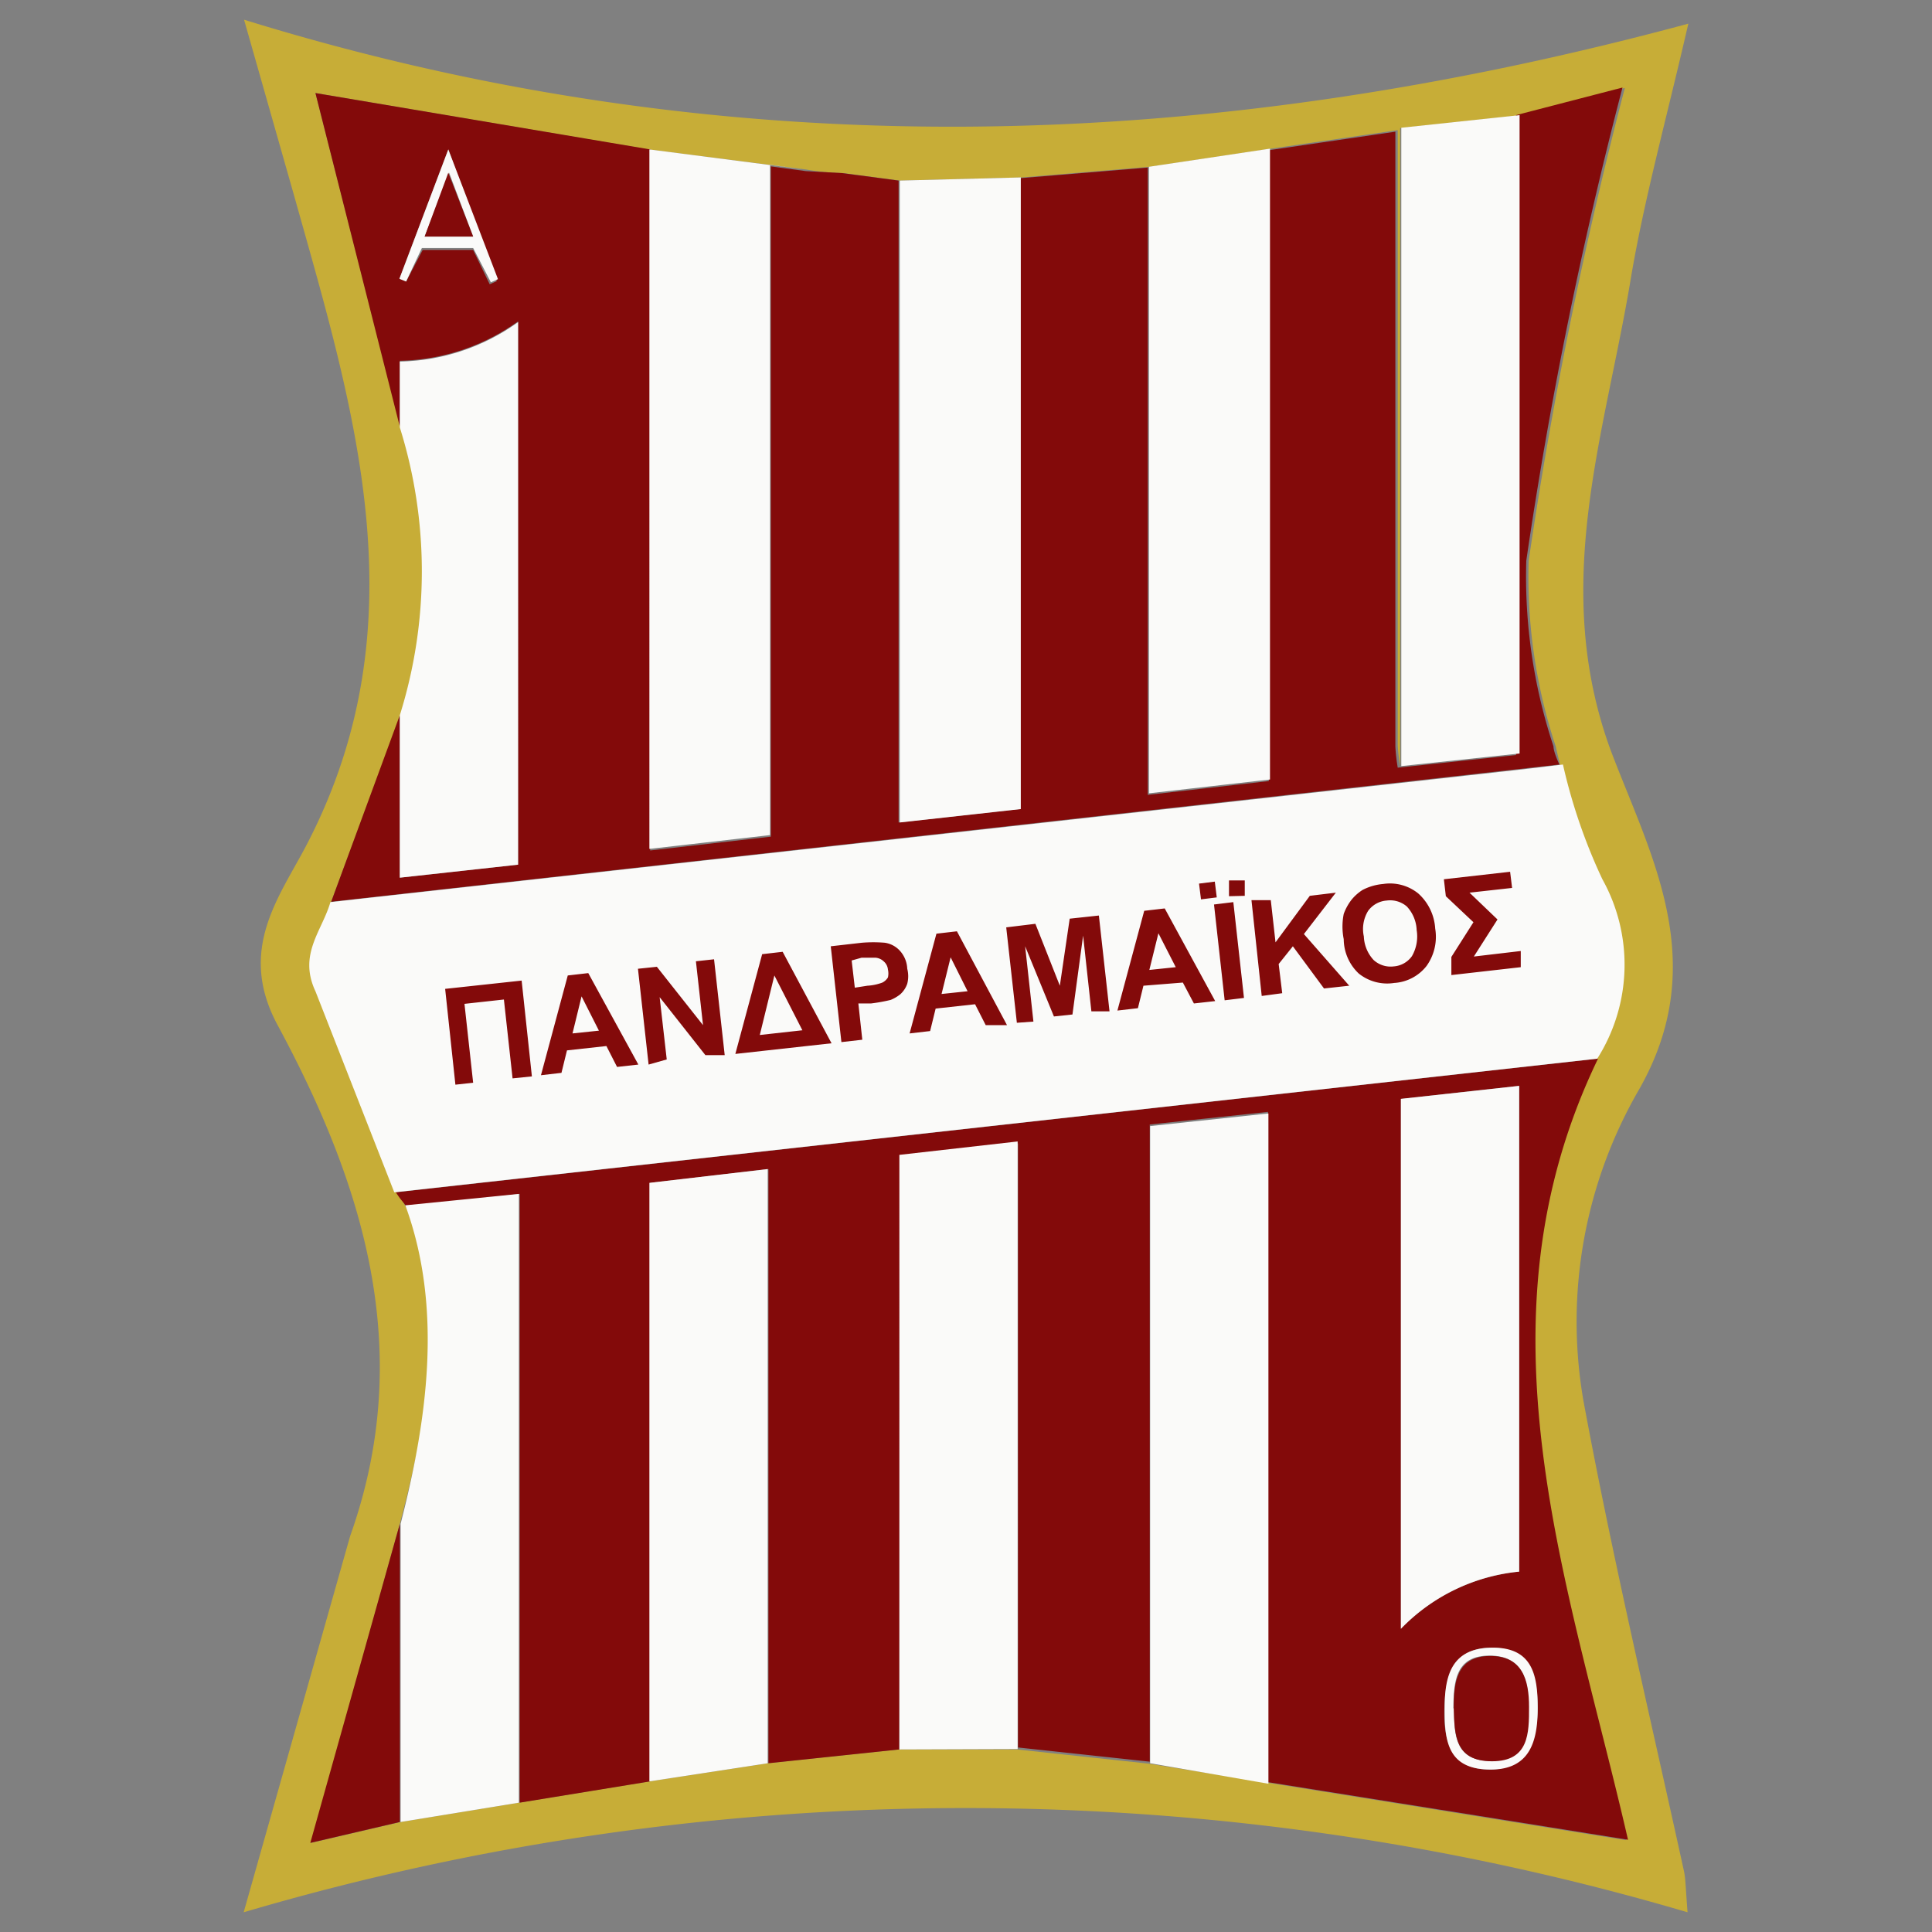 <?xml version="1.0" encoding="iso-8859-1"?>
<svg xmlns="http://www.w3.org/2000/svg" width="49" height="49" xmlns:v="https://vecta.io/nano"><rect width="100%" height="100%" fill="#808080" stroke="none"/><path d="M42.8 48.5a64.73 64.73 0 0 0-36.62 0l2.7-9.54c1.69-4.74.3-9-1.86-13-1-1.9.08-3.23.76-4.54C10.69 15.82 9 10.45 7.47 5L6.19.5c12.25 3.79 24.36 3.41 36.63.1-.57 2.48-1.14 4.52-1.48 6.59-.66 3.9-2 7.68-.5 11.81 1 2.66 2.59 5.39.72 8.65a11.74 11.74 0 0 0-1.4 7.88c.74 4 1.69 8 2.55 11.93.04.19.04.39.09 1.04zm-32.66-9.85l-2.25 8.09 2.27-.53 3-.49 3.31-.54 3-.46 3.32-.35h3l3.34.36 3 .48 9.11 1.46c-1.52-6.6-4-13.1-.76-19.81a4.6 4.6 0 0 0 .05-4.62 17.76 17.76 0 0 1-1.07-3.3 13.69 13.69 0 0 1-.69-4.71 111 111 0 0 1 2.44-12l-2.7.7-3 .32v16.18a4.78 4.78 0 0 1-.06-.53V3.3l-3.21.47-3.07.46-3.25.27-3.1.08-1.43-.19a6 6 0 0 1-.94-.09l-4-.51L8 2.36l2.16 8.48a12.2 12.2 0 0 1 0 7.3L8.4 22.87c-.21.73-.81 1.32-.37 2.26.78 1.65 1.38 3.4 2.05 5.1l.35.62c.89 2.64.39 5.22-.29 7.8z" fill="#c7ad37"/><path d="M21.36 4.39l1.43.19v16.28l3.07-.34V20 4.52l3.25-.27v15.91l3.07-.35v-16l3.21-.47v15.6a4.78 4.78 0 0 0 .06.53l3-.32V2.92l2.7-.7a111 111 0 0 0-2.44 12 13.69 13.69 0 0 0 .69 4.71c0 .15.15.46.15.46L8.4 22.87l1.74-4.73v4.12l3-.33V8.15a5.31 5.31 0 0 1-3 1v1.67L8 2.36l8.49 1.43v17.78l3.06-.35v-17l.89.12m-9.72 2H12l.42.87.18-.08-1.23-3.34-1.24 3.28.17.07zm12.09 38.03l-3.32.35V29.65l-3 .35v15.18l-3.31.54V30.28l-2.86.34c-.14-.2-.13-.15-.28-.38l30.49-3.39c-3.24 6.71-.76 13.21.76 19.81l-9.13-1.46v-17l-3 .32v16.16l-3.34-.36V29l-3 .34zm12.72-16.5v13.44a4.82 4.82 0 0 1 3-1.45V27.54zM39 43.31c0-.83-.22-1.55-1.23-1.52s-1.14.87-1.14 1.7.3 1.4 1.17 1.39 1.2-.73 1.2-1.57z" fill="#830a0a"/><path d="M40.51 26.85L10 30.24l-2-5.1c-.44-.94.17-1.53.38-2.26l30.26-3.37 1-.12a14.16 14.16 0 0 0 1 2.91 4.45 4.45 0 0 1-.13 4.55zM20.42 4.3l-.89-.12v17l-3.06.35V3.79zm8.75 40.42V28.56l3-.32v17zm9.37-41.8v16.19l-3 .32V3.24zM25.89 4.5v15.48.54l-3.07.34V4.58zm6.32-.73v16l-3.07.35V4.23zM16.47 45.18V30l3-.35v15.07zm6.34-.81V29.29l3-.34v15.41zm-12.53-13.8l2.88-.29v15.44l-3 .49q0-3.78 0-7.56c.66-2.58 1.09-5.44.12-8.08zm-.14-19.73V9.17a5.31 5.31 0 0 0 3-1v13.76l-3 .33v-4.12a12.2 12.2 0 0 0 0-7.3z" fill="#fafaf9"/><path d="M10.14,38.65q0,3.78,0,7.56l-2.27.53Z" fill="#830a0a"/><path d="M10.7 6.29l-.4.85-.17-.07 1.24-3.28 1.26 3.29-.18.08-.45-.87zM12 6l-.61-1.62L10.77 6zm23.53 21.87l3-.33v12.32a4.82 4.82 0 0 0-3 1.45zM39 43.32c0 .83-.19 1.56-1.19 1.56s-1.16-.59-1.17-1.39.05-1.66 1.14-1.7 1.22.69 1.22 1.53zm-2.12 0c0 .64 0 1.35.94 1.34s.93-.72.94-1.38-.14-1.3-1-1.29-.89.68-.9 1.34z" fill="#fafaf9"/><path d="M12 6h-1.23l.6-1.62zm24.87 37.32c0-.65.07-1.31.91-1.32s1 .62 1 1.29 0 1.38-.94 1.38-.95-.67-.97-1.35z" fill="#830a0a"/><path d="M20.23 26.35l-1 .12.33-1.47zm1.55-1l-.12-.9a4.44 4.44 0 0 1 .8.2c.05 0 .08.32 0 .36a4.16 4.16 0 0 1-.68.34zm8.16-.67l-.49.11.13-.91zm-5.48.66l-.46.06.12-.89z" fill="#fafaf9"/><path d="M11.55 27.51l-.26-2.43 1.94-.21.26 2.43-.49.05-.22-2-1 .11.22 2zm4.64-.51l-.54.06-.27-.53-1 .11-.14.57-.52.06.68-2.53.52-.06zm-1-.86l-.44-.87-.23.94zm1.26.86l-.27-2.43.48-.05L17.83 26l-.18-1.62.46-.05.27 2.43h-.49l-1.16-1.47.18 1.58zm4.64-.54l-2.44.27.68-2.53.52-.06zm-.74-.33l-.71-1.39-.37 1.51zm.99.3L21.07 24l.79-.09a3.54 3.54 0 0 1 .58 0 .64.64 0 0 1 .38.2.72.72 0 0 1 .19.46.76.76 0 0 1 0 .38.64.64 0 0 1-.18.27 1 1 0 0 1-.24.14 4.31 4.31 0 0 1-.5.09h-.32l.1.92zm.26-2.07l.08.69L22 25a1.3 1.3 0 0 0 .38-.08.35.35 0 0 0 .14-.13.45.45 0 0 0 0-.2.31.31 0 0 0-.11-.21.34.34 0 0 0-.2-.09h-.36zM25.54 26H25l-.27-.53-1 .11-.14.57-.52.06.68-2.53.52-.06zm-1-.86l-.43-.86-.23.93zm1.25.8l-.27-2.42.74-.09.62 1.57.25-1.7.74-.08.27 2.43h-.46l-.21-1.92-.27 2-.47.05L26 24l.21 1.91zm5.03-.55l-.54.06-.28-.53-1 .08-.14.57-.52.06.68-2.53.52-.06zm-1-.86l-.44-.86-.23.93zm.64-1.72l-.05-.4.4-.05.05.4zm.6 2.56l-.27-2.43.49-.06.27 2.43zm.11-2.64v-.4h.4v.39zm.83 2.53l-.26-2.43h.49l.12 1.07.87-1.18.66-.08-.81 1.05L34.22 25l-.64.07-.79-1.07-.36.45.09.74zm2.08-1.44a1.63 1.63 0 0 1 0-.64 1.31 1.31 0 0 1 .19-.35 1.16 1.16 0 0 1 .29-.26 1.38 1.38 0 0 1 .52-.15 1.14 1.14 0 0 1 .89.24 1.3 1.3 0 0 1 .43.89 1.27 1.27 0 0 1-.22.95 1.13 1.13 0 0 1-.82.43 1.15 1.15 0 0 1-.9-.24 1.21 1.21 0 0 1-.38-.87zm.51-.07a.93.93 0 0 0 .25.6.64.64 0 0 0 .51.16.62.62 0 0 0 .46-.26 1 1 0 0 0 .12-.66.93.93 0 0 0-.25-.6.65.65 0 0 0-.51-.15.64.64 0 0 0-.47.26.88.88 0 0 0-.11.65zm2.03-1.45l1.68-.19.05.41-1.08.12.71.68-.6.94 1.19-.14v.41l-1.76.2v-.46l.56-.88-.7-.66z" fill="#830a0a"/></svg>
